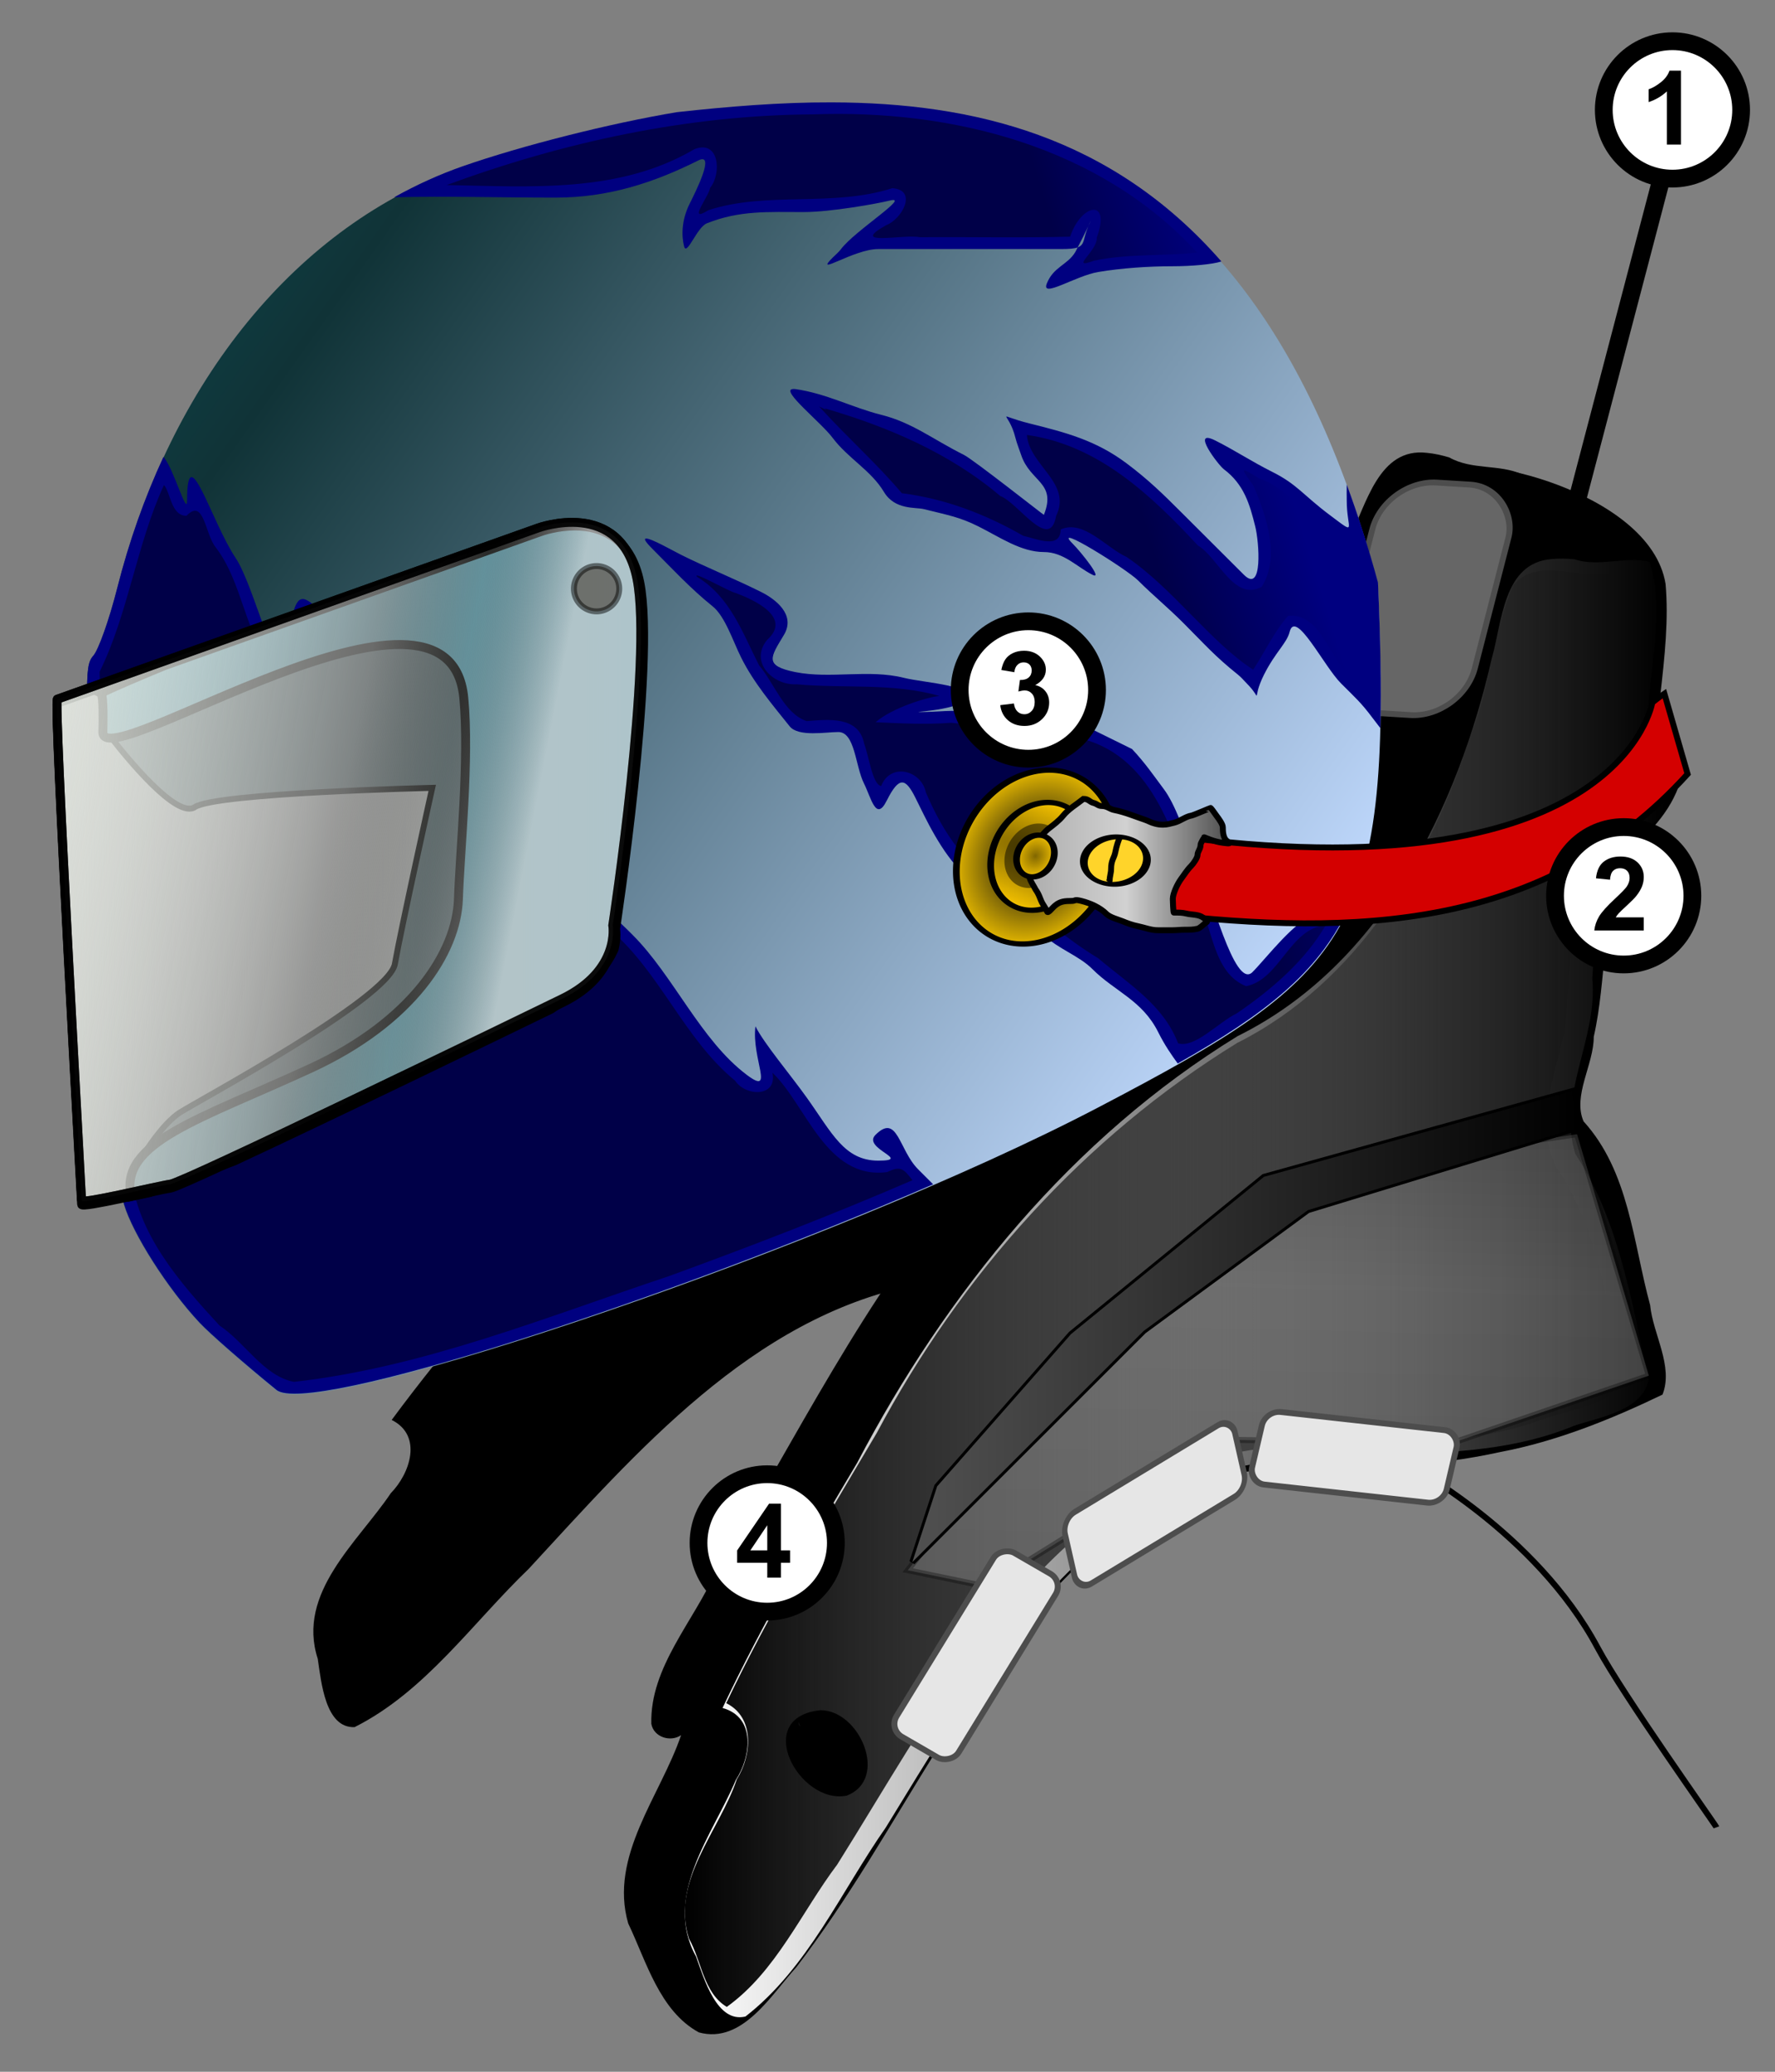 <?xml version="1.0" encoding="UTF-8" standalone="no"?>
<!-- Created with Inkscape (http://www.inkscape.org/) -->
<svg
   xmlns:dc="http://purl.org/dc/elements/1.1/"
   xmlns:cc="http://web.resource.org/cc/"
   xmlns:rdf="http://www.w3.org/1999/02/22-rdf-syntax-ns#"
   xmlns:svg="http://www.w3.org/2000/svg"
   xmlns="http://www.w3.org/2000/svg"
   xmlns:xlink="http://www.w3.org/1999/xlink"
   xmlns:sodipodi="http://sodipodi.sourceforge.net/DTD/sodipodi-0.dtd"
   xmlns:inkscape="http://www.inkscape.org/namespaces/inkscape"
   id="svg2"
   sodipodi:version="0.32"
   inkscape:version="0.45.1"
   width="300"
   height="350"
   version="1.0"
   sodipodi:docbase="C:\Users\K\Desktop"
   sodipodi:docname="casque.svg"
   inkscape:output_extension="org.inkscape.output.svg.inkscape">
  <rect width="100%" height="100%" fill="#808080" stroke="none"/>
  <defs
     id="defs5">
    <linearGradient
       inkscape:collect="always"
       id="linearGradient28786">
      <stop
         style="stop-color:#515151;stop-opacity:1;"
         offset="0"
         id="stop28788" />
      <stop
         style="stop-color:#515151;stop-opacity:0;"
         offset="1"
         id="stop28790" />
    </linearGradient>
    <linearGradient
       inkscape:collect="always"
       id="linearGradient25851">
      <stop
         style="stop-color:#000000;stop-opacity:1;"
         offset="0"
         id="stop25853" />
      <stop
         style="stop-color:#000000;stop-opacity:0;"
         offset="1"
         id="stop25855" />
    </linearGradient>
    <linearGradient
       id="linearGradient23873">
      <stop
         style="stop-color:#000000;stop-opacity:1;"
         offset="0"
         id="stop23875" />
      <stop
         style="stop-color:#000000;stop-opacity:0;"
         offset="1"
         id="stop23877" />
    </linearGradient>
    <linearGradient
       inkscape:collect="always"
       id="linearGradient18005">
      <stop
         style="stop-color:#ffffff;stop-opacity:1;"
         offset="0"
         id="stop18007" />
      <stop
         style="stop-color:#ffffff;stop-opacity:0;"
         offset="1"
         id="stop18009" />
    </linearGradient>
    <linearGradient
       id="linearGradient14994">
      <stop
         id="stop14996"
         offset="0"
         style="stop-color:#aaaaaa;stop-opacity:1;" />
      <stop
         style="stop-color:#d1d1d1;stop-opacity:1;"
         offset="0.5"
         id="stop14998" />
      <stop
         id="stop15000"
         offset="1"
         style="stop-color:#484848;stop-opacity:1;" />
    </linearGradient>
    <linearGradient
       id="linearGradient13016">
      <stop
         style="stop-color:#ffffff;stop-opacity:1;"
         offset="0"
         id="stop13018" />
      <stop
         id="stop13024"
         offset="0.5"
         style="stop-color:#685509;stop-opacity:1;" />
      <stop
         style="stop-color:#e8ba00;stop-opacity:1;"
         offset="1"
         id="stop13020" />
    </linearGradient>
    <linearGradient
       id="linearGradient12039">
      <stop
         style="stop-color:#806600;stop-opacity:1;"
         offset="0"
         id="stop12041" />
      <stop
         style="stop-color:#fdc900;stop-opacity:0.98;"
         offset="1"
         id="stop12043" />
    </linearGradient>
    <linearGradient
       id="linearGradient9084">
      <stop
         style="stop-color:#009faf;stop-opacity:1;"
         offset="0"
         id="stop9086" />
      <stop
         id="stop10061"
         offset="0.5"
         style="stop-color:#103337;stop-opacity:1;" />
      <stop
         style="stop-color:#c1daff;stop-opacity:1"
         offset="1"
         id="stop9088" />
    </linearGradient>
    <linearGradient
       id="linearGradient7134">
      <stop
         id="stop7136"
         offset="0"
         style="stop-color:#e3e3e3;stop-opacity:0;" />
      <stop
         style="stop-color:#717171;stop-opacity:0.737;"
         offset="0.675"
         id="stop8111" />
      <stop
         id="stop8113"
         offset="0.837"
         style="stop-color:#171717;stop-opacity:0.443;" />
      <stop
         id="stop7138"
         offset="1"
         style="stop-color:#bababa;stop-opacity:0.839;" />
    </linearGradient>
    <linearGradient
       id="linearGradient6155">
      <stop
         style="stop-color:#dee3db;stop-opacity:1;"
         offset="0"
         id="stop6157" />
      <stop
         style="stop-color:#dee3db;stop-opacity:0;"
         offset="1"
         id="stop6159" />
    </linearGradient>
    <linearGradient
       id="linearGradient4176">
      <stop
         style="stop-color:#ffffff;stop-opacity:1;"
         offset="0"
         id="stop4178" />
      <stop
         id="stop5165"
         offset="0.237"
         style="stop-color:#b6cacd;stop-opacity:0.424;" />
      <stop
         id="stop4184"
         offset="0.475"
         style="stop-color:#f5f5f5;stop-opacity:0.495;" />
      <stop
         style="stop-color:#ffffff;stop-opacity:0;"
         offset="1"
         id="stop4180" />
    </linearGradient>
    <linearGradient
       inkscape:collect="always"
       xlink:href="#linearGradient6155"
       id="linearGradient6161"
       x1="-206.18"
       y1="175.618"
       x2="-105.997"
       y2="175.618"
       gradientUnits="userSpaceOnUse"
       gradientTransform="translate(215.055,-30.046)" />
    <linearGradient
       inkscape:collect="always"
       xlink:href="#linearGradient7134"
       id="linearGradient7140"
       gradientUnits="userSpaceOnUse"
       gradientTransform="translate(215.055,-30.046)"
       x1="-225.296"
       y1="164.012"
       x2="-127.845"
       y2="183.128" />
    <linearGradient
       inkscape:collect="always"
       xlink:href="#linearGradient9084"
       id="linearGradient9090"
       x1="-371.402"
       y1="32.196"
       x2="-42.329"
       y2="264.934"
       gradientUnits="userSpaceOnUse"
       gradientTransform="translate(215.055,-29.363)" />
    <radialGradient
       inkscape:collect="always"
       xlink:href="#linearGradient12039"
       id="radialGradient12045"
       cx="-966.737"
       cy="-35.393"
       fx="-966.737"
       fy="-35.393"
       r="153.723"
       gradientTransform="matrix(4.741,0.634,-0.412,1.462,3601.732,629.537)"
       gradientUnits="userSpaceOnUse" />
    <radialGradient
       inkscape:collect="always"
       xlink:href="#linearGradient13016"
       id="radialGradient13022"
       cx="-966.737"
       cy="-35.393"
       fx="-966.737"
       fy="-35.393"
       r="149.784"
       gradientTransform="matrix(1,0,0,1.533,0,18.875)"
       gradientUnits="userSpaceOnUse" />
    <radialGradient
       inkscape:collect="always"
       xlink:href="#linearGradient12039"
       id="radialGradient13034"
       cx="-966.737"
       cy="-35.393"
       fx="-966.737"
       fy="-35.393"
       r="170.218"
       gradientTransform="matrix(1,0,0,1.469,0,16.609)"
       gradientUnits="userSpaceOnUse" />
    <linearGradient
       inkscape:collect="always"
       xlink:href="#linearGradient14994"
       id="linearGradient14015"
       x1="-44.684"
       y1="173.423"
       x2="-8.784"
       y2="173.423"
       gradientUnits="userSpaceOnUse"
       gradientTransform="translate(217.055,-27.363)" />
    <linearGradient
       inkscape:collect="always"
       xlink:href="#linearGradient18005"
       id="linearGradient18011"
       x1="-105.308"
       y1="240.942"
       x2="60.432"
       y2="240.942"
       gradientUnits="userSpaceOnUse"
       gradientTransform="translate(221.055,-23.363)" />
    <linearGradient
       inkscape:collect="always"
       xlink:href="#linearGradient23873"
       id="linearGradient23879"
       x1="-103.317"
       y1="241.073"
       x2="58.467"
       y2="241.073"
       gradientUnits="userSpaceOnUse"
       gradientTransform="translate(219.055,-23.363)" />
    <linearGradient
       inkscape:collect="always"
       xlink:href="#linearGradient25851"
       id="linearGradient25857"
       x1="-7.739"
       y1="163.22"
       x2="16.457"
       y2="155.71"
       gradientUnits="userSpaceOnUse"
       gradientTransform="translate(215.055,-29.363)" />
    <linearGradient
       inkscape:collect="always"
       xlink:href="#linearGradient14994"
       id="linearGradient27811"
       x1="9.232"
       y1="366.866"
       x2="73.044"
       y2="145.748"
       gradientUnits="userSpaceOnUse"
       gradientTransform="matrix(0.984,-0.18,0.13,0.708,183.644,43.972)" />
    <linearGradient
       inkscape:collect="always"
       xlink:href="#linearGradient28786"
       id="linearGradient28792"
       x1="-61.364"
       y1="253.48"
       x2="51.804"
       y2="253.48"
       gradientUnits="userSpaceOnUse"
       gradientTransform="translate(215.055,-29.363)" />
  </defs>
  <sodipodi:namedview
     inkscape:window-height="974"
     inkscape:window-width="1280"
     inkscape:pageshadow="2"
     inkscape:pageopacity="0.0"
     guidetolerance="10.0"
     gridtolerance="10.0"
     objecttolerance="10.0"
     borderopacity="1.0"
     bordercolor="#666666"
     pagecolor="#ffffff"
     id="base"
     inkscape:zoom="1.4647212"
     inkscape:cx="76.590833"
     inkscape:cy="225.06146"
     inkscape:window-x="-8"
     inkscape:window-y="-8"
     inkscape:current-layer="svg2"
     showguides="true"
     inkscape:guide-bbox="true"
     width="300px"
     height="350px" />
  <path
     id="path20950"
     d="M 241.167,76.502 C 232.979,75.537 230.926,85.342 228.035,90.957 C 217.496,114.613 199.77,138.199 173.536,145.329 C 142.804,156.751 116.942,178.259 96.52,203.647 C 85.982,215.387 75.578,227.193 66.199,239.883 C 71.514,242.542 69.275,248.967 66.059,252.245 C 60.511,260.504 50.088,269.072 53.704,280.23 C 54.3,284.239 55.006,291.987 59.935,291.776 C 71.892,285.77 79.879,274.138 89.375,265.021 C 107.633,245.26 127.001,222.726 154.51,217.102 C 175.244,214.8 195.979,225.061 216.598,220.898 C 221.286,220.287 228.393,220.623 230.489,215.717 C 230.204,202.346 230.802,188.483 225.691,175.852 C 224.602,165.501 233.228,157.495 234.232,147.34 C 236.625,137.984 240.605,127.648 249.971,123.365 C 255.365,119.043 249.985,112.123 251.893,106.64 C 253.559,97.806 258.381,89.348 257.327,80.16 C 253.386,78.358 248.843,79.463 244.932,77.275 C 243.706,76.913 242.442,76.618 241.167,76.502 z "
     style="fill:#000000;fill-opacity:1"
     sodipodi:nodetypes="ccccccccccccccccccc" />
  <path
     style="opacity:0.524;fill:#000000;fill-opacity:1"
     d="M 239.211,78.512 C 232.615,80.419 232,88.979 228.836,94.043 C 217.879,117.986 199.257,140.757 172.805,147.762 C 141.267,159.616 115.463,182.904 94.679,208.697 C 86.073,218.718 76.119,229.067 69.305,239.7 C 74.07,244.755 69.662,251.709 65.95,255.808 C 60.382,262.875 52.327,271.236 55.819,280.971 C 56.533,283.517 56.358,290.015 60.149,289.418 C 74.083,281.093 83.315,267.371 94.805,256.137 C 111.627,238.047 130.843,218.691 156.336,214.918 C 177.487,213.533 198.19,223.307 219.27,218.606 C 223.79,218.667 230.938,217.082 228.399,210.7 C 228.59,198.577 227.561,186.381 223.618,174.95 C 223.366,163.791 232.024,155.06 233.044,144.081 C 235.434,134.6 240.862,125.508 249.649,120.825 C 252.013,115.722 247.73,109.767 250.305,104.481 C 251.899,96.866 256.204,89.236 255.211,81.512 C 249.872,81.34 244.921,79.022 239.711,78.45 L 239.211,78.512 z "
     id="path20954" />
  <path
     style="fill:#000000;fill-opacity:1"
     d="M 247.125,79.952 C 248.796,97.812 246.778,101.291 245.376,107.995 C 240.515,131.229 231.269,146.521 210.333,160.818 C 193.301,171.683 175.909,183.161 163.208,199.193 C 146.071,219.24 134.622,242.925 121.021,265.381 C 117.346,273.824 109.832,281.602 110.083,291.224 C 110.484,293.467 113.308,294.376 115.114,293.131 C 111.676,303.302 102.885,313.567 106.177,324.943 C 109.256,331.378 111.463,339.711 118.114,343.349 C 125.496,345.377 130.393,336.921 134.583,332.349 C 152.191,309.432 163.381,281.033 185.177,261.693 C 194.121,253.234 206.084,247.462 218.675,248.286 C 230.389,248.22 242.309,247.792 253.646,245.287 C 263.066,243.502 272.325,239.775 280.989,235.599 C 282.879,230.803 279.379,225.42 278.901,220.505 C 275.991,209.827 275.356,197.947 267.646,189.443 C 265.755,185.09 269.394,179.8 269.364,175.162 C 271.55,165.607 270.838,153.805 274.408,144.705 C 278.539,140.849 282.274,137.485 284.045,131.921 C 283.362,126.134 280.71,123.924 280.55,117.982 C 281.404,110.67 282.03,104.546 281.504,98.632 C 278.857,82.588 246.775,76.244 247.125,79.952 z M 135.333,291.318 C 135.003,291.226 135.714,291.559 135.333,291.318 z M 135.271,291.631 C 134.903,291.621 134.726,290.177 135.271,291.631 z "
     id="path16004"
     sodipodi:nodetypes="cscccccccccccccccccccscccc" />
  <rect
     style="opacity:1;fill:#666666;fill-opacity:1;stroke:#4d4d4d;stroke-width:1.009;stroke-miterlimit:4;stroke-dasharray:none;stroke-opacity:1"
     id="rect19979"
     width="23.048"
     height="40.222"
     x="251.492"
     y="67.789"
     transform="matrix(0.998,6.1122897e-2,-0.249,0.968,0,0)"
     ry="8.696" />
  <path
     sodipodi:nodetypes="cssssssccsc"
     style="fill:url(#linearGradient9090);fill-opacity:1"
     d="M 46.709,234.922 C 41.317,230.531 35.489,225.428 33.758,223.58 C 28.368,217.829 22.432,208.547 20.949,203.551 C 20.077,200.616 18.474,182.133 16.804,155.751 C 14.272,115.762 14.197,112.609 15.728,110.916 C 16.634,109.915 18.473,104.773 19.813,99.488 C 28.73,64.338 50.326,37.963 78.152,28.241 C 88.229,24.721 103.235,20.923 114.406,19.066 C 160.655,13.969 210.488,15.917 232.884,98.562 C 235.412,157.64 228.996,164.418 185.498,187.151 C 141.165,210.321 53.23,240.378 46.709,234.922 z "
     id="path5181" />
  <path
     style="fill:url(#linearGradient18011);fill-opacity:1"
     d="M 262.243,94.45 C 254.022,95.084 253.901,105.101 252.149,111.168 C 246.376,136.414 233.539,162.979 209.175,175.041 C 181.227,192.182 160.006,218.28 144.871,247.133 C 136.798,260.688 128.87,274.281 122.118,288.543 C 127.846,290.125 126.89,296.862 124.368,300.7 C 120.519,309.874 111.946,320.294 117.649,330.543 C 119.008,334.362 121.197,341.828 125.993,340.668 C 136.565,332.467 142.155,319.512 149.712,308.733 C 163.81,285.817 178.462,259.968 204.368,249.137 C 224.267,242.875 246.593,248.939 266.02,240.873 C 270.502,239.367 277.54,238.324 278.649,233.106 C 275.788,220.042 273.697,206.325 266.243,194.918 C 263.175,184.972 270.093,175.451 269.118,165.293 C 269.659,155.652 271.567,144.742 279.93,138.731 C 284.388,133.448 277.773,127.697 278.586,121.95 C 278.515,112.96 281.613,103.73 278.805,94.918 C 274.59,93.912 270.346,95.873 266.086,94.481 C 264.813,94.363 263.516,94.317 262.243,94.45 z M 138.68,288.918 C 145.332,288.916 150.327,300.599 143.086,303.356 C 135.086,304.922 127.018,290.115 138.68,288.918 z "
     id="path16055" />
  <path
     style="fill:url(#linearGradient23879);fill-opacity:1"
     d="M 273.336,96.512 C 267.665,98.531 259.827,93.591 255.649,99.043 C 252.355,107.034 251.808,116.124 248.524,124.256 C 241.817,145.312 229.42,165.981 209.086,176.2 C 183.216,192.136 162.472,215.283 148.189,242.077 C 139.345,257.001 130.062,272.348 122.743,287.731 C 127.657,290.159 127.03,296.664 124.524,300.606 C 121.651,309.237 113.241,317.881 116.461,327.543 C 118.589,331.291 118.862,336.644 122.836,339.043 C 131.179,333.068 135.417,323.077 141.493,315.009 C 157.246,289.932 171.943,260.849 199.899,247.887 C 219.348,240.507 241.158,247.104 260.706,239.777 C 265.303,238.179 272,237.274 274.711,233.543 C 271.765,221.256 270.359,208.152 263.211,197.418 C 258.15,188.333 264.952,178.627 264.827,169.206 C 265.638,158.595 266.075,146.691 274.493,139.012 C 277.961,137.111 278.324,133.439 276.232,130.246 C 271.724,119.574 278.174,107.423 275.149,96.606 C 274.581,96.461 273.943,96.453 273.336,96.512 z "
     id="path16045"
     sodipodi:nodetypes="ccccccccccccccccccc" />
  <path
     style="fill:#000080"
     d="M 140.586,17.293 C 131.867,17.268 123.071,17.994 114.399,18.95 C 103.228,20.807 88.225,24.585 78.149,28.106 C 74.161,29.499 70.325,31.262 66.618,33.325 C 75.683,33.11 84.827,33.387 93.868,33.387 C 102.736,33.387 110.381,30.927 118.024,27.106 C 121.015,25.611 117.454,32.622 116.586,34.356 C 115.126,37.277 115.194,39.912 115.618,41.606 C 116.059,43.372 117.771,38.407 119.461,37.731 C 124.999,35.516 129.776,35.825 135.868,35.825 C 140.404,35.825 148.317,34.4 150.368,33.887 C 154.121,32.949 144.47,38.98 142.149,42.075 C 141.739,42.621 141.194,43.061 140.711,43.543 C 137.42,46.835 144.271,42.075 148.43,42.075 C 154.062,42.075 159.704,42.075 165.336,42.075 C 170.003,42.075 174.67,42.075 179.336,42.075 C 180.751,42.075 181.599,41.997 182.149,41.793 C 182.724,40.717 183.451,39.232 183.93,38.231 C 184.002,38.063 184.058,37.912 184.149,37.731 C 184.523,36.983 184.299,37.461 183.93,38.231 C 183.066,40.242 183.396,41.333 182.149,41.793 C 182.008,42.058 181.841,42.412 181.743,42.575 C 180.414,44.789 178.067,45.045 176.93,47.887 C 175.889,50.49 181.776,46.59 185.618,45.95 C 189.624,45.282 194.163,44.981 198.149,44.981 C 201.38,44.981 204.934,44.664 206.43,44.168 C 187.899,22.977 164.535,17.363 140.586,17.293 z M 133.93,65.731 C 131.966,65.992 138.774,71.367 140.711,73.95 C 143.337,77.451 147.207,79.452 149.399,83.106 C 151.251,86.192 154.732,85.658 156.149,86.012 C 160.051,86.988 162.162,87.331 165.336,88.918 C 168.958,90.729 172.572,93.262 176.43,93.262 C 179.788,93.262 182.027,95.795 184.649,97.106 C 186.526,98.044 182.758,93.308 181.274,91.825 C 177.572,88.122 190.435,96.142 192.368,98.075 C 194.942,100.649 197.206,102.445 200.086,105.325 C 203.604,108.842 205.271,110.81 209.274,114.012 C 209.807,114.439 210.229,114.967 210.711,115.45 C 213.599,118.338 211.376,118.496 213.618,114.012 C 215.537,110.174 217.484,108.671 217.961,106.762 C 218.955,102.788 223.752,112.553 226.649,115.45 C 229.086,117.886 230.007,118.656 231.961,121.262 C 232.489,121.966 232.903,122.491 233.305,123.012 C 233.484,115.961 233.304,107.876 232.899,98.418 C 231.288,92.475 229.508,86.987 227.618,81.856 C 227.588,82.702 227.618,83.608 227.618,84.575 C 227.618,89.43 229.518,90.586 224.711,86.981 C 220.222,83.614 219.254,81.83 215.055,79.731 C 211.562,77.984 208.662,76.05 205.399,74.418 C 201.129,72.284 205.928,78.581 206.836,79.262 C 210.27,81.838 211.217,85.192 212.149,88.918 C 212.816,91.587 213.476,100.339 210.243,97.106 C 206.6,93.463 203.198,90.093 199.618,86.512 C 196.52,83.415 194.055,81.012 190.43,78.293 C 185.196,74.368 180.113,73.066 174.024,71.543 C 167.899,70.012 170.446,69.263 171.618,73.95 C 171.865,74.937 172.265,75.89 172.586,76.856 C 174.122,81.462 178.629,81.484 176.43,86.981 C 176.411,87.029 164.505,77.643 162.93,76.856 C 157.601,74.191 154.197,71.391 148.93,70.075 C 144.047,68.854 139.688,66.482 134.43,65.731 C 134.217,65.7 134.061,65.713 133.93,65.731 z M 27.618,77.2 C 24.427,84.087 21.797,91.502 19.805,99.356 C 18.465,104.64 16.649,109.792 15.743,110.793 C 14.211,112.486 14.273,115.616 16.805,155.606 C 18.476,181.988 20.09,200.483 20.961,203.418 C 22.445,208.414 28.353,217.699 33.743,223.45 C 35.474,225.298 41.32,230.403 46.711,234.793 C 52.047,239.258 111.846,219.936 157.711,200.075 C 156.936,199.284 156.114,198.477 155.18,197.543 C 151.886,194.249 151.713,187.98 147.961,191.731 C 145.664,194.028 154.353,196.075 148.43,196.075 C 142.685,196.075 140.588,191.358 136.368,185.45 C 133.501,181.437 129.127,176.281 127.68,173.387 C 126.994,178.793 131.016,185.186 126.243,181.606 C 118.418,175.737 113.834,164.854 106.93,157.95 C 105.208,156.227 99.171,150.163 100.149,154.075 C 101.593,159.85 103.873,164.549 98.711,159.387 C 93.221,153.897 80.945,132.097 77.961,124.637 C 75.083,117.441 75.524,126.014 75.524,130.418 C 75.524,131.703 71.509,124.057 66.368,117.887 C 48.991,97.035 51.082,97.438 48.024,109.668 C 46.61,115.325 43.04,99.083 39.805,94.231 C 35.704,88.079 31.618,73.66 31.618,84.575 C 31.618,87.31 29.452,79.461 27.743,77.325 C 27.71,77.284 27.651,77.241 27.618,77.2 z M 109.18,90.981 C 108.796,91.011 109.02,91.477 110.305,92.762 C 113.4,95.857 116.736,99.463 120.43,102.418 C 122.553,104.117 123.857,108.271 125.274,111.106 C 127.408,115.375 130.531,119.037 133.461,122.7 C 134.927,124.532 139.573,123.668 141.68,123.668 C 144.524,123.668 144.546,129.4 146.024,132.356 C 147.263,134.834 148.059,138.879 149.868,135.262 C 151.982,131.033 153.066,131.471 154.711,134.762 C 155.194,135.728 155.666,136.703 156.149,137.668 C 158.387,142.144 161.6,147.628 165.805,149.731 C 168.877,151.267 174.009,155.529 176.43,157.95 C 178.797,160.316 182.304,161.386 184.649,163.731 C 188.437,167.519 193.046,168.963 195.743,174.356 C 196.875,176.62 198.041,178.273 199.055,179.668 C 213.82,171.318 222.703,164.367 227.711,153.825 C 226.056,153.871 224.345,154.167 222.305,154.575 C 219.037,155.228 214.03,161.881 211.68,164.231 C 208.637,167.274 204.577,150.524 202.493,146.356 C 202.105,145.581 201.846,144.754 201.524,143.95 C 200.163,140.548 198.607,135.852 196.711,133.325 C 195.02,131.069 193.6,128.959 191.336,126.543 L 184.68,123.262 C 182.91,122.707 181.187,122.172 180.305,121.731 C 175.649,119.403 168.913,121.134 163.868,120.293 C 161.169,119.844 158.416,120.293 155.68,120.293 C 153.182,120.293 161.164,120.122 162.93,118.356 C 165.487,115.799 156.282,115.389 152.774,114.512 C 146.791,113.016 140.37,114.731 134.43,113.543 C 129.07,112.471 130.233,111.029 132.493,107.262 C 134.562,103.813 130.985,101.18 128.649,100.012 C 124.241,97.808 119.247,95.796 115.118,93.731 C 113.737,93.041 110.026,90.915 109.18,90.981 z "
     id="path2167" />
  <path
     style="opacity:0.44;fill:url(#linearGradient25857);fill-opacity:1"
     d="M 137.336,19.325 C 116.149,19.448 95.13,24.034 75.493,31.262 C 89.696,31.527 104.683,32.673 117.368,25.2 C 121.604,23.533 121.977,29.354 120.024,31.731 C 119.79,33.246 116.063,37.821 119.714,35.514 C 129.642,32.265 140.689,35.041 150.805,31.793 C 155.181,32.093 152.426,37.058 149.774,38.043 C 143.288,41.691 152.751,39.511 155.43,40.075 C 163.896,40.007 172.461,40.207 180.868,39.981 C 182.73,34.377 187.849,33.439 185.368,40.137 C 185.55,42.395 180.561,45.632 184.899,44.043 C 190.523,42.826 197.143,43.282 202.336,42.668 C 185.898,24.766 160.977,18.441 137.336,19.325 z M 138.618,68.856 C 143.084,73.774 148.163,78.293 152.43,83.325 C 159.754,84.245 166.604,86.878 172.93,90.512 C 175.363,91.087 179.197,92.787 179.274,89.45 C 183.118,87.693 186.987,92.573 190.43,94.106 C 198.257,99.414 204.596,108.48 211.805,113.137 C 213.792,110.113 215.42,106.598 217.711,104.043 C 223.157,103.481 224.575,111.113 228.055,114.012 C 231.41,118.58 231.839,116.314 231.336,111.637 C 231.178,104.653 231.402,97.61 228.68,91.075 C 222.354,90.14 218.921,82.866 212.805,80.825 C 209.225,78.601 209.851,79.218 211.868,82.075 C 214.009,87.137 216.452,94.088 213.243,99.137 C 208.56,101.686 205.864,94.122 202.463,92.158 C 194.543,83.634 185.582,75.147 173.555,73.481 C 173.966,78.652 181.235,81.571 178.493,87.168 C 177.414,93.325 172.063,84.898 169.055,83.793 C 160.499,76.539 150.062,72.097 139.368,68.981 C 140.383,69.741 137.774,68.228 138.618,68.856 z M 27.711,81.95 C 23.094,91.943 21.665,103.718 16.836,113.481 C 17.327,141.757 19.648,170.031 22.18,198.2 C 23.019,208.282 30.436,216.73 37.118,223.95 C 41.395,226.766 44.559,232.471 49.68,233.45 C 71.466,231.009 92.251,222.513 112.996,215.61 C 126.889,210.547 140.638,205.245 154.211,199.387 C 152.67,197.339 152.152,196.961 149.93,198.012 C 139.598,199.34 136.229,186.58 130.555,181.231 C 131.399,185.386 126.032,185.27 124.243,182.575 C 115.611,175.51 111.535,164.177 103.024,156.981 C 104.916,159.426 103.924,165.392 99.961,163.075 C 90.309,154.665 85.051,142.101 78.743,131.012 C 76.791,124.99 78.493,134.981 74.18,132.231 C 67.407,122.224 59.858,112.371 51.586,103.637 C 50.367,106.332 50.893,114.371 45.899,112.418 C 41.312,106.687 40.983,98.44 36.493,92.512 C 34.641,90.309 34.503,84.019 31.524,87.137 C 28.884,87.16 28.791,83.043 27.711,81.95 z M 117.805,97.45 C 123.422,100.821 125.495,106.913 128.305,112.418 C 130.861,115.387 132.502,120.529 136.336,121.825 C 139.952,121.543 145.148,120.922 146.055,125.637 C 146.879,127.789 147.441,132.523 148.93,132.793 C 150.478,128.78 155.715,130.081 156.493,133.887 C 159.423,140.718 163.588,147.117 170.336,150.231 C 175.345,154.286 180.097,158.552 185.618,161.887 C 190.693,166.198 196.63,169.73 199.118,176.262 C 201.978,177.103 205.888,172.72 209.024,171.2 C 214.895,167.194 220.585,162.319 224.086,156.262 C 217.901,156.902 216.344,165.462 210.618,166.606 C 205.011,164.405 204.942,156.607 202.461,151.95 C 198.338,141.58 195.326,128.247 183.066,124.85 C 176.169,121.182 168.164,123.115 160.805,122.106 C 156.535,122.421 152.263,122.215 147.993,122.012 C 150.777,119.572 156.76,117.758 158.774,117.575 C 150.872,115.321 142.713,116.343 134.649,115.606 C 130.625,115.831 126.604,111.832 129.649,108.106 C 133.974,104.248 127.325,101.307 124.399,100.2 C 123.375,100.04 116.838,96.263 117.805,97.45 z "
     id="path24878" />
  <path
     style="fill:#d40000;fill-rule:evenodd;stroke:#000000;stroke-width:1px;stroke-linecap:butt;stroke-linejoin:miter;stroke-opacity:1"
     d="M 281.306,117.18 C 280.373,117.776 279.263,118.69 279.263,118.69 C 279.263,118.69 274.038,150.622 200.876,141.548 L 195.648,154.337 C 228.957,158.157 261.216,157.231 285.229,130.76 L 281.306,117.18 z "
     id="path15002"
     sodipodi:nodetypes="cccccc" />
  <path
     id="path4186"
     d="M 9.695,118.796 L 90.934,89.88 C 90.934,89.88 104.929,84.716 107.66,98.486 C 110.391,112.256 103.564,157.007 103.564,157.007 C 103.564,157.007 104.929,164.58 95.03,169.4 C 85.131,174.219 31.2,200.382 28.81,200.726 C 26.421,201.07 13.791,204.168 13.791,203.48 C 13.791,202.791 9.013,118.452 9.695,118.796 z "
     style="opacity:1;fill:#ffffff;fill-opacity:1;fill-rule:evenodd;stroke:#000000;stroke-width:1.506;stroke-linecap:butt;stroke-linejoin:miter;stroke-miterlimit:4;stroke-dasharray:none;stroke-opacity:1" />
  <path
     style="fill:#6f8a91;fill-rule:evenodd;stroke:#000000;stroke-width:1.004px;stroke-linecap:butt;stroke-linejoin:miter;stroke-opacity:1"
     d="M 66.958,108.881 C 63.551,108.998 59.653,109.823 55.552,111.037 C 54.64,111.306 53.697,111.607 52.77,111.912 C 38.589,116.579 23.091,124.936 18.833,124.662 C 21.36,127.903 29.863,138.408 32.927,136.349 C 36.511,133.941 73.052,133.099 73.052,133.099 C 73.052,133.099 67.763,157.001 66.739,162.849 C 65.715,168.698 33.266,186.082 30.364,187.974 C 27.463,189.866 24.395,194.849 24.395,194.849 C 24.395,194.849 24.492,194.838 24.864,194.724 C 29.489,190.086 39.863,186.418 52.77,180.474 C 69.94,172.569 77.476,160.85 77.77,151.849 C 78.021,143.989 79.662,128.22 78.677,117.881 C 78.016,110.954 73.394,108.658 66.958,108.881 z "
     id="path3169" />
  <path
     id="path3164"
     d="M 97.325,88.865 C 94.082,88.823 91.418,89.802 91.418,89.802 L 27.856,112.427 C 23.639,114.165 19.897,115.763 17.075,117.083 C 17.183,117.136 17.53,117.875 17.387,123.677 C 17.196,131.412 75.901,91.821 78.387,117.896 C 79.373,128.235 77.731,144.004 77.481,151.864 C 77.187,160.865 69.651,172.584 52.481,180.489 C 33.583,189.191 20.09,192.99 22.168,202.146 C 23.266,201.909 24.36,201.674 25.356,201.458 C 30.539,199.541 35.34,197.745 39.575,196.146 C 55.354,188.809 83.69,175.082 93.137,170.489 C 94.365,169.662 95.503,168.878 96.95,167.927 C 100.72,165.449 102.718,162.741 103.762,160.427 C 103.768,160.404 103.788,160.387 103.793,160.364 C 104.305,158.366 104.043,156.927 104.043,156.927 C 104.043,156.927 110.868,112.197 108.137,98.427 C 106.601,90.682 101.493,88.917 97.325,88.865 z "
     style="fill:#80e5ff;fill-rule:evenodd;stroke:#000000;stroke-width:1.506;stroke-linecap:butt;stroke-linejoin:miter;stroke-miterlimit:4;stroke-dasharray:none;stroke-opacity:1" />
  <path
     style="opacity:0.927;fill:url(#linearGradient6161);fill-opacity:1;fill-rule:evenodd;stroke:#000000;stroke-width:1.506;stroke-linecap:butt;stroke-linejoin:miter;stroke-miterlimit:4;stroke-dasharray:none;stroke-opacity:1"
     d="M 9.695,118.114 L 90.934,89.197 C 90.934,89.197 104.929,84.034 107.66,97.803 C 110.391,111.573 103.564,156.324 103.564,156.324 C 103.564,156.324 104.929,163.898 95.03,168.717 C 85.131,173.537 31.2,199.699 28.81,200.043 C 26.421,200.387 13.791,203.486 13.791,202.797 C 13.791,202.109 9.013,117.769 9.695,118.114 z "
     id="path2178" />
  <path
     id="path6163"
     d="M 9.695,118.114 L 90.934,89.197 C 90.934,89.197 104.929,84.034 107.66,97.803 C 110.391,111.573 103.564,156.324 103.564,156.324 C 103.564,156.324 104.929,163.898 95.03,168.717 C 85.131,173.537 31.2,199.699 28.81,200.043 C 26.421,200.387 13.791,203.486 13.791,202.797 C 13.791,202.109 9.013,117.769 9.695,118.114 z "
     style="opacity:0.927;fill:url(#linearGradient7140);fill-opacity:1;fill-rule:evenodd;stroke:#000000;stroke-width:1.506;stroke-linecap:butt;stroke-linejoin:miter;stroke-miterlimit:4;stroke-dasharray:none;stroke-opacity:1" />
  <path
     sodipodi:type="arc"
     style="opacity:1;fill:url(#radialGradient13022);fill-opacity:1;stroke:#000000;stroke-width:12.824;stroke-miterlimit:4;stroke-dasharray:none;stroke-opacity:1"
     id="path10089"
     sodipodi:cx="-966.73688"
     sodipodi:cy="-35.393417"
     sodipodi:rx="143.37199"
     sodipodi:ry="223.25067"
     d="M -823.365 -35.393 A 143.372 223.251 0 1 1  -1110.109,-35.393 A 143.372 223.251 0 1 1  -823.365 -35.393 z"
     transform="matrix(8.4889369e-2,2.7551382e-2,-2.547811e-2,6.3356798e-2,256.232,173.669)"
     inkscape:transform-center-y="-15.188716"
     inkscape:transform-center-x="-7.9795148" />
  <path
     inkscape:transform-center-x="-4.938596"
     inkscape:transform-center-y="-9.4181394"
     transform="matrix(5.2538815e-2,1.7083925e-2,-1.5768638e-2,3.9285972e-2,225.983,162.579)"
     d="M -823.365 -35.393 A 143.372 223.251 0 1 1  -1110.109,-35.393 A 143.372 223.251 0 1 1  -823.365 -35.393 z"
     sodipodi:ry="223.25067"
     sodipodi:rx="143.37199"
     sodipodi:cy="-35.393417"
     sodipodi:cx="-966.73688"
     id="path11060"
     style="opacity:1;fill:url(#radialGradient12045);fill-opacity:1;stroke:#000000;stroke-width:20.702;stroke-miterlimit:4;stroke-dasharray:none;stroke-opacity:1"
     sodipodi:type="arc" />
  <path
     inkscape:transform-center-x="-2.9386499"
     inkscape:transform-center-y="-5.63109"
     transform="matrix(3.1262563e-2,1.021445e-2,-9.3829303e-3,2.3489019e-2,204.604,155.278)"
     d="M -823.365 -35.393 A 143.372 223.251 0 1 1  -1110.109,-35.393 A 143.372 223.251 0 1 1  -823.365 -35.393 z"
     sodipodi:ry="223.25067"
     sodipodi:rx="143.37199"
     sodipodi:cy="-35.393417"
     sodipodi:cx="-966.73688"
     id="path13036"
     style="opacity:0.487;fill:#000000;fill-opacity:1;stroke:none;stroke-width:40.778;stroke-miterlimit:4;stroke-dasharray:none;stroke-opacity:1"
     sodipodi:type="arc" />
  <path
     style="fill:url(#linearGradient14015);fill-opacity:1;fill-rule:evenodd;stroke:#000000;stroke-width:1px;stroke-linecap:butt;stroke-linejoin:miter;stroke-opacity:1"
     d="M 183.116,134.966 C 181.992,135.857 180.564,136.705 179.702,137.783 C 179.028,138.625 177.998,139.402 177.313,139.916 C 176.456,140.558 175.833,141.651 174.838,142.05 C 174.329,142.253 173.709,143.349 173.302,143.756 C 172.557,144.501 172.949,144.652 173.216,145.719 C 173.416,146.519 173.629,147.262 173.899,147.938 C 173.966,148.105 174.013,148.279 174.07,148.45 C 174.267,149.041 174.731,149.687 175.008,150.242 C 175.054,150.334 175.122,150.413 175.179,150.498 C 175.515,151.002 175.707,151.519 175.947,152.12 C 176.219,152.8 176.7,153.318 176.971,153.997 C 177.124,154.379 177.749,153.463 178.337,152.973 C 179.186,152.265 179.979,152.205 181.067,152.205 C 181.919,152.205 181.453,151.875 182.774,152.205 C 184.298,152.586 185.925,153.308 187.041,154.424 C 187.592,154.975 189.071,155.372 189.687,155.619 C 190.62,155.992 191.387,156.283 192.332,156.472 C 193.45,156.696 194.499,157.155 195.746,157.155 C 195.917,157.155 196.087,157.155 196.258,157.155 C 196.884,157.155 197.51,157.155 198.136,157.155 C 198.836,157.155 199.496,157.07 200.184,157.07 C 200.96,157.07 201.675,157.081 202.403,156.899 C 202.814,156.796 203.334,156.243 203.597,156.045 C 204.124,155.651 204.167,155.761 203.683,155.277 C 203.582,155.177 203.455,155.107 203.341,155.021 C 202.574,154.446 201.408,154.559 200.525,154.339 C 199.827,154.164 199.153,154.168 198.392,154.168 C 198.286,154.168 198.221,151.994 198.221,151.864 C 198.221,150.94 199.051,149.249 199.586,148.535 C 200.153,147.78 200.601,147.008 201.293,146.317 C 201.714,145.896 202.403,144.888 202.403,144.439 C 202.403,143.843 202.915,143.45 202.915,142.732 C 202.915,142.404 203.486,141.584 203.512,141.452 C 203.523,141.397 205.067,142.203 206.755,142.391 C 207.873,142.515 208.064,142.584 207.352,142.05 C 206.722,141.577 206.67,140.447 206.67,139.745 C 206.67,139.233 205.971,138.302 205.646,137.868 C 205.285,137.387 204.89,136.771 204.621,136.502 C 204.589,136.47 201.743,137.722 201.379,137.783 C 200.345,137.955 199.493,138.723 198.477,138.977 C 197.859,139.132 197.237,139.319 196.599,139.319 C 196.001,139.319 195.73,139.272 195.234,139.148 C 194.471,138.957 194.155,138.703 193.442,138.465 C 191.834,137.929 190.19,137.218 188.321,136.844 C 187.502,136.68 187.155,136.161 186.188,136.161 C 185.612,136.161 185.413,135.797 184.822,135.649 C 184.116,135.472 184.013,134.966 183.116,134.966 z "
     id="path11064" />
  <path
     sodipodi:type="arc"
     style="opacity:1;fill:url(#radialGradient13034);fill-opacity:1;stroke:#000000;stroke-width:53.693;stroke-miterlimit:4;stroke-dasharray:none;stroke-opacity:1"
     id="path11062"
     sodipodi:cx="-966.73688"
     sodipodi:cy="-35.393417"
     sodipodi:rx="143.37199"
     sodipodi:ry="223.25067"
     d="M -823.365 -35.393 A 143.372 223.251 0 1 1  -1110.109,-35.393 A 143.372 223.251 0 1 1  -823.365 -35.393 z"
     transform="matrix(2.0177038e-2,6.6128372e-3,-6.0557973e-3,1.5206795e-2,194.299,151.545)"
     inkscape:transform-center-y="-3.6455716"
     inkscape:transform-center-x="-1.8966217" />
  <path
     inkscape:transform-center-x="-3.8520613"
     inkscape:transform-center-y="-3.618652"
     transform="matrix(3.1131609e-2,1.3749315e-2,-1.3073162e-2,1.5659033e-2,218.15,159.232)"
     d="M -823.365 -35.393 A 143.372 223.251 0 1 1  -1110.109,-35.393 A 143.372 223.251 0 1 1  -823.365 -35.393 z"
     sodipodi:ry="223.25067"
     sodipodi:rx="143.37199"
     sodipodi:cy="-35.393417"
     sodipodi:cx="-966.73688"
     id="path11066"
     style="opacity:1;fill:#ffd42a;fill-opacity:1;stroke:#000000;stroke-width:38.713;stroke-miterlimit:4;stroke-dasharray:none;stroke-opacity:1"
     sodipodi:type="arc" />
  <path
     style="fill:none;fill-rule:evenodd;stroke:#000000;stroke-width:1px;stroke-linecap:butt;stroke-linejoin:miter;stroke-opacity:1"
     d="M 189.297,141.422 C 189.016,141.931 188.673,143.077 188.512,143.935 C 188.313,144.998 187.788,145.275 187.788,146.834 C 187.788,147.501 187.547,148.035 187.547,148.767 C 187.547,148.889 187.386,148.939 187.305,149.025"
     id="path11068" />
  <path
     sodipodi:type="arc"
     style="opacity:0.487;fill:#28170b;fill-opacity:1;stroke:#000000;stroke-width:0.599;stroke-miterlimit:4;stroke-dasharray:none;stroke-opacity:1"
     id="path15007"
     sodipodi:cx="-115.01724"
     sodipodi:cy="126.12069"
     sodipodi:rx="2.2931035"
     sodipodi:ry="2.2931035"
     d="M -112.724 126.121 A 2.293 2.293 0 1 1  -117.31,126.121 A 2.293 2.293 0 1 1  -112.724 126.121 z"
     transform="matrix(1.67,0,0,1.67,292.909,-111.167)" />
  <path
     style="fill:none;fill-rule:evenodd;stroke:#000000;stroke-width:1px;stroke-linecap:butt;stroke-linejoin:miter;stroke-opacity:1"
     d="M 238.057,247.502 C 239.289,247.876 239.289,247.876 238.057,247.502 C 237.919,247.461 259.528,258.714 270.046,278.403 C 274.256,286.283 289.963,308.31 290.108,308.709"
     id="path23881" />
  <path
     style="opacity:0.309;fill:url(#linearGradient27811);fill-opacity:1;fill-rule:evenodd;stroke:#000000;stroke-width:1px;stroke-linecap:butt;stroke-linejoin:miter;stroke-opacity:1"
     d="M 266.539,191.611 L 225.024,197.728 L 186.577,222.751 L 153.423,265.277 L 166.734,268.028 L 206.653,243.22 L 245.217,243.849 L 278.677,232.4 L 266.539,191.611 z "
     id="path26834"
     sodipodi:nodetypes="ccccccccc" />
  <rect
     transform="matrix(0.994,0.11,-0.228,0.974,0,0)"
     y="214.747"
     x="264.422"
     height="12.58"
     width="33.115"
     id="rect23893"
     style="opacity:1;fill:#e6e6e6;fill-opacity:1;stroke:#4d4d4d;stroke-width:1.004;stroke-miterlimit:4;stroke-dasharray:none;stroke-opacity:1"
     ry="2.664" />
  <path
     style="opacity:1;fill:#000000;fill-opacity:1;fill-rule:evenodd;stroke:#000000;stroke-width:1px;stroke-linecap:butt;stroke-linejoin:miter;stroke-opacity:1"
     d="M 265.665,184.335 L 213.631,198.812 L 181.018,225.383 L 158.395,251.098 L 154.191,263.899 L 193.298,224.843 L 221.048,204.444 L 266.359,190.599 L 265.665,184.335 z "
     id="path28794"
     sodipodi:nodetypes="ccccccccc" />
  <rect
     ry="2.631"
     style="opacity:1;fill:#e6e6e6;fill-opacity:1;stroke:#4d4d4d;stroke-width:1.027;stroke-miterlimit:4;stroke-dasharray:none;stroke-opacity:1"
     id="rect23891"
     width="33.495"
     height="12.426"
     x="124.565"
     y="329.521"
     transform="matrix(0.856,-0.518,0.221,0.975,0,0)" />
  <path
     sodipodi:nodetypes="ccccccccc"
     id="path27813"
     d="M 265.665,184.335 L 213.631,198.812 L 181.018,225.383 L 158.395,251.098 L 154.191,263.899 L 193.298,224.843 L 221.048,204.444 L 266.359,190.599 L 265.665,184.335 z "
     style="opacity:1;fill:url(#linearGradient28792);fill-opacity:1;fill-rule:evenodd;stroke:none;stroke-width:1px;stroke-linecap:butt;stroke-linejoin:miter;stroke-opacity:1" />
  <rect
     transform="matrix(0.523,-0.852,0.866,0.501,0,0)"
     y="280.781"
     x="-177.752"
     height="12.134"
     width="36.429"
     id="rect23889"
     style="opacity:1;fill:#e6e6e6;fill-opacity:1;stroke:#4d4d4d;stroke-width:1;stroke-miterlimit:4;stroke-dasharray:none;stroke-opacity:1"
     ry="2.569" />
  <path
     style="fill:#ffffff;fill-opacity:1;stroke:#000000;stroke-width:3;stroke-miterlimit:4;stroke-opacity:1"
     d="M 294.275,18.568 C 294.275,24.975 289.075,30.174 282.668,30.174 C 276.262,30.174 271.062,24.975 271.062,18.568 C 271.062,12.161 276.262,6.962 282.668,6.962 C 289.075,6.962 294.275,12.161 294.275,18.568 z "
     id="path31703" />
  <path
     style="font-size:17.378px;font-style:normal;font-variant:normal;font-weight:bold;font-stretch:normal;text-align:start;line-height:125%;writing-mode:lr-tb;text-anchor:start;fill:#000000;fill-opacity:1;stroke:none;stroke-width:1px;stroke-linecap:butt;stroke-linejoin:miter;stroke-opacity:1;font-family:Arial"
     d="M 284.106,24.427 L 281.722,24.427 L 281.722,15.441 C 280.851,16.256 279.824,16.858 278.642,17.248 L 278.642,15.085 C 279.264,14.881 279.94,14.495 280.67,13.926 C 281.399,13.358 281.9,12.695 282.171,11.937 L 284.106,11.937 L 284.106,24.427 z "
     id="text33643" />
  <path
     style="fill:#ffffff;fill-opacity:1;stroke:#000000;stroke-width:3;stroke-miterlimit:4;stroke-opacity:1"
     d="M 286.036,151.33 C 286.036,157.737 280.836,162.937 274.429,162.937 C 268.023,162.937 262.823,157.737 262.823,151.33 C 262.823,144.924 268.023,139.724 274.429,139.724 C 280.836,139.724 286.036,144.924 286.036,151.33 z "
     id="path33647" />
  <path
     style="font-size:17.378px;font-style:normal;font-variant:normal;font-weight:bold;font-stretch:normal;text-align:start;line-height:125%;writing-mode:lr-tb;text-anchor:start;fill:#000000;fill-opacity:1;stroke:none;stroke-width:1px;stroke-linecap:butt;stroke-linejoin:miter;stroke-opacity:1;font-family:Arial"
     d="M 277.819,154.975 L 277.819,157.189 L 269.461,157.189 C 269.551,156.352 269.823,155.559 270.275,154.809 C 270.728,154.06 271.622,153.065 272.957,151.827 C 274.031,150.825 274.69,150.146 274.934,149.79 C 275.262,149.298 275.426,148.811 275.426,148.331 C 275.426,147.799 275.283,147.39 274.997,147.104 C 274.712,146.819 274.317,146.676 273.814,146.676 C 273.316,146.676 272.92,146.826 272.626,147.126 C 272.332,147.425 272.162,147.923 272.117,148.619 L 269.741,148.381 C 269.882,147.069 270.326,146.127 271.073,145.556 C 271.82,144.984 272.753,144.699 273.873,144.699 C 275.101,144.699 276.065,145.03 276.767,145.692 C 277.468,146.353 277.819,147.177 277.819,148.161 C 277.819,148.721 277.718,149.254 277.518,149.76 C 277.317,150.267 276.999,150.797 276.563,151.351 C 276.274,151.719 275.754,152.248 275.002,152.938 C 274.249,153.628 273.773,154.087 273.572,154.313 C 273.371,154.539 273.208,154.76 273.084,154.975 L 277.819,154.975 z "
     id="text33649" />
  <path
     style="fill:#ffffff;fill-opacity:1;stroke:#000000;stroke-width:3;stroke-miterlimit:4;stroke-opacity:1"
     d="M 185.413,116.568 C 185.413,122.975 180.213,128.174 173.806,128.174 C 167.4,128.174 162.2,122.975 162.2,116.568 C 162.2,110.161 167.4,104.962 173.806,104.962 C 180.213,104.962 185.413,110.161 185.413,116.568 z "
     id="path33653" />
  <path
     style="font-size:17.378px;font-style:normal;font-variant:normal;font-weight:bold;font-stretch:normal;text-align:start;line-height:125%;writing-mode:lr-tb;text-anchor:start;fill:#000000;fill-opacity:1;stroke:none;stroke-width:1px;stroke-linecap:butt;stroke-linejoin:miter;stroke-opacity:1;font-family:Arial"
     d="M 169.058,119.126 L 171.366,118.846 C 171.44,119.435 171.638,119.884 171.96,120.195 C 172.283,120.507 172.673,120.662 173.131,120.662 C 173.623,120.662 174.038,120.475 174.374,120.102 C 174.711,119.729 174.879,119.225 174.879,118.592 C 174.879,117.992 174.718,117.517 174.396,117.166 C 174.073,116.815 173.68,116.64 173.216,116.64 C 172.911,116.64 172.546,116.699 172.121,116.818 L 172.384,114.875 C 173.029,114.892 173.522,114.752 173.861,114.455 C 174.2,114.158 174.37,113.763 174.37,113.271 C 174.37,112.853 174.246,112.519 173.997,112.27 C 173.748,112.021 173.417,111.897 173.004,111.897 C 172.597,111.897 172.249,112.038 171.96,112.321 C 171.672,112.604 171.496,113.017 171.434,113.56 L 169.236,113.186 C 169.389,112.434 169.62,111.833 169.928,111.383 C 170.236,110.934 170.666,110.58 171.218,110.323 C 171.769,110.065 172.387,109.937 173.072,109.937 C 174.243,109.937 175.182,110.31 175.889,111.057 C 176.472,111.668 176.763,112.358 176.763,113.127 C 176.763,114.219 176.166,115.09 174.973,115.741 C 175.685,115.893 176.255,116.236 176.682,116.767 C 177.109,117.299 177.323,117.941 177.323,118.693 C 177.323,119.785 176.924,120.716 176.127,121.485 C 175.329,122.255 174.336,122.639 173.148,122.639 C 172.022,122.639 171.089,122.315 170.348,121.668 C 169.607,121.02 169.177,120.173 169.058,119.126 L 169.058,119.126 z "
     id="text33655" />
  <path
     style="fill:#ffffff;fill-opacity:1;stroke:#000000;stroke-width:3;stroke-miterlimit:4;stroke-opacity:1"
     d="M 141.273,260.66 C 141.273,267.066 136.074,272.266 129.667,272.266 C 123.26,272.266 118.061,267.066 118.061,260.66 C 118.061,254.253 123.26,249.053 129.667,249.053 C 136.074,249.053 141.273,254.253 141.273,260.66 z "
     id="path33659" />
  <path
     style="font-size:17.378px;font-style:normal;font-variant:normal;font-weight:bold;font-stretch:normal;text-align:start;line-height:125%;writing-mode:lr-tb;text-anchor:start;fill:#000000;fill-opacity:1;stroke:none;stroke-width:1px;stroke-linecap:butt;stroke-linejoin:miter;stroke-opacity:1;font-family:Arial"
     d="M 129.679,266.519 L 129.679,264.015 L 124.588,264.015 L 124.588,261.928 L 129.985,254.028 L 131.987,254.028 L 131.987,261.919 L 133.532,261.919 L 133.532,264.015 L 131.987,264.015 L 131.987,266.519 L 129.679,266.519 z M 129.679,261.919 L 129.679,257.668 L 126.82,261.919 L 129.679,261.919 z "
     id="text33661" />
  <path
     style="fill:none;fill-rule:evenodd;stroke:#000000;stroke-width:3;stroke-linecap:butt;stroke-linejoin:miter;stroke-miterlimit:4;stroke-dasharray:none;stroke-opacity:1"
     d="M 280.584,31.039 L 266.571,84.426"
     id="path33699" />
</svg>
